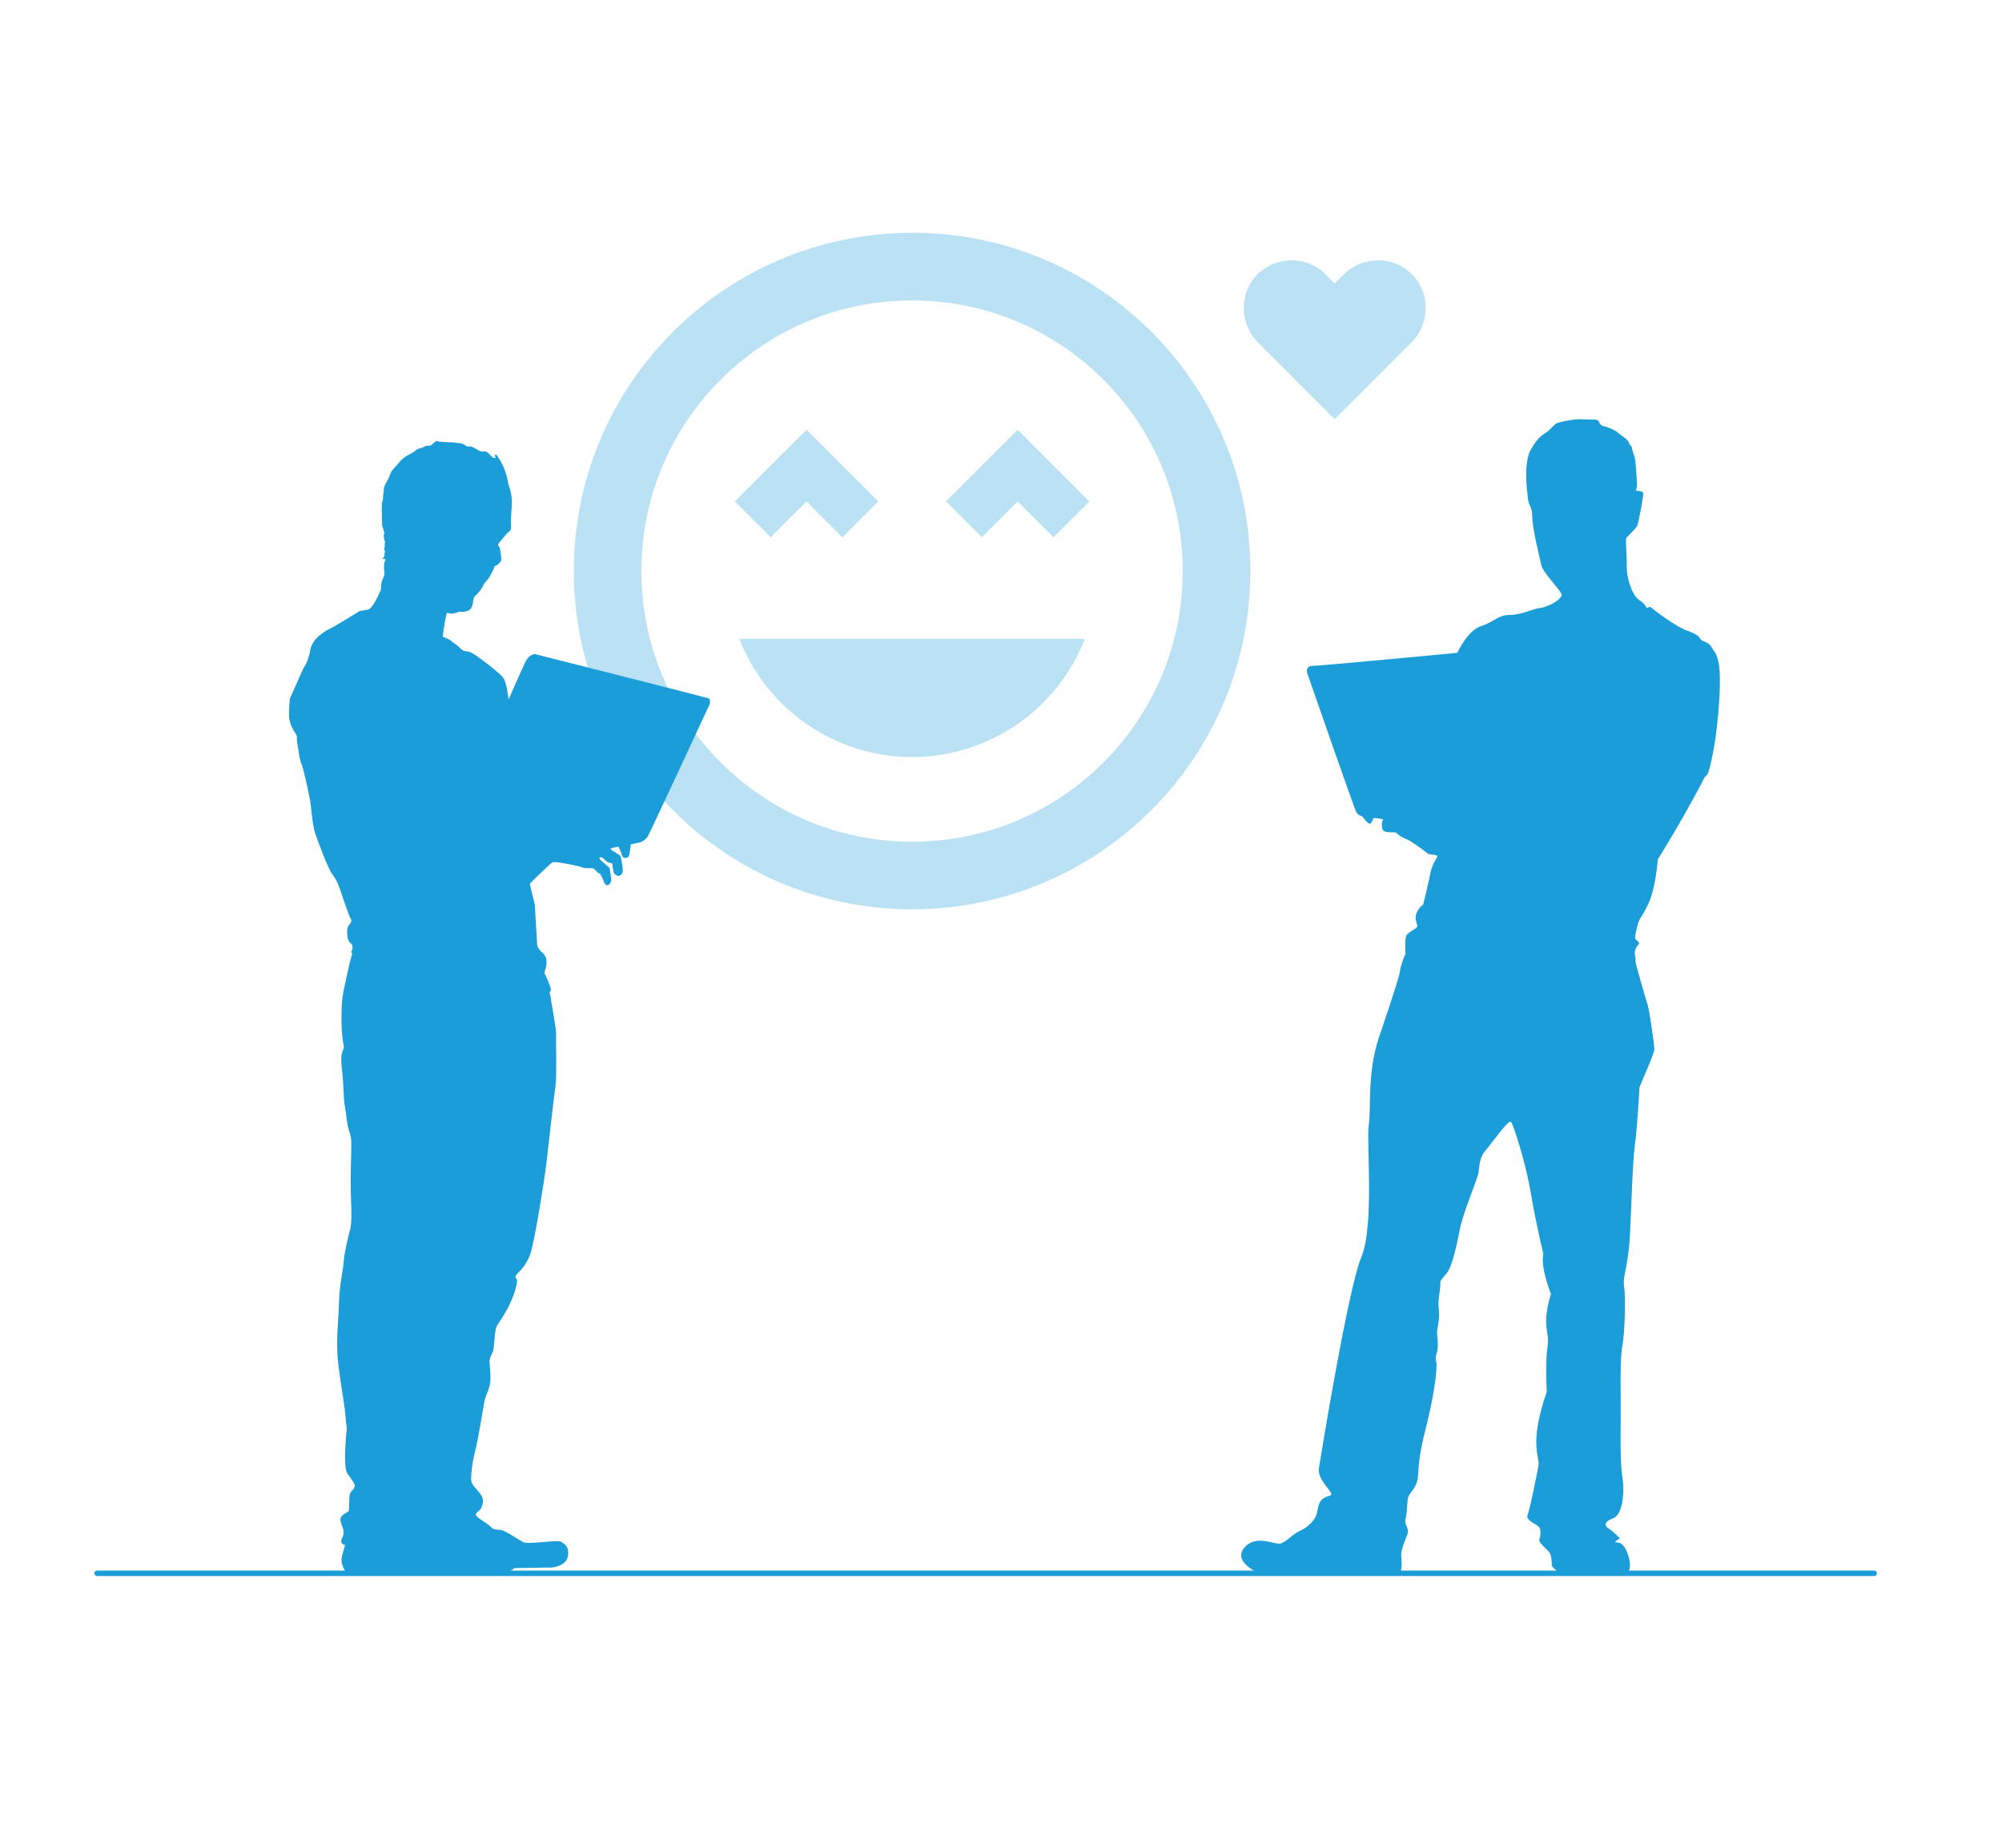<?xml version="1.0" encoding="utf-8"?>
<!-- Generator: Adobe Illustrator 28.0.0, SVG Export Plug-In . SVG Version: 6.00 Build 0)  -->
<svg version="1.1" xmlns="http://www.w3.org/2000/svg" xmlns:xlink="http://www.w3.org/1999/xlink" x="0px" y="0px"
	 viewBox="0 0 368.5 340.16" style="enable-background:new 0 0 368.5 340.16;" xml:space="preserve">
<style type="text/css">
	.st0{display:none;}
	.st1{display:inline;fill:#F1F1F1;}
	.st2{display:inline;fill:#FFFFFF;}
	.st3{display:inline;fill:#E3E2E2;}
	.st4{display:inline;fill:#42A7DE;}
	.st5{display:inline;fill:#2F2F41;}
	.st6{display:inline;fill:#F5B3B6;}
	.st7{display:inline;fill:#CAC9C9;}
	.st8{display:inline;}
	.st9{fill:#D9DBDB;}
	.st10{fill:#FFFFFF;}
	.st11{fill:#575DA6;}
	.st12{fill:#F3A1A5;}
	.st13{fill:#302F43;}
	.st14{display:inline;fill:#403D58;}
	.st15{display:inline;fill:#403D56;}
	.st16{display:inline;fill:#F5B5B7;}
	.st17{display:inline;fill:#CCCBCB;}
	.st18{display:inline;fill:#E6E5E5;}
	.st19{fill:#EFEFEF;}
	.st20{fill:#E3E4E3;}
	.st21{fill:#E6E5E5;}
	.st22{fill:#F1F1F1;}
	.st23{fill:#403D56;}
	.st24{fill:#F5B3B6;}
	.st25{fill:#2F2F41;}
	.st26{fill:#42A7DE;}
	.st27{fill:#CAC9C9;}
	.st28{display:inline;fill:#575DA6;}
	.st29{display:inline;opacity:0.1;enable-background:new    ;}
	.st30{display:inline;fill:#A0616A;}
	.st31{fill:#CCCBCB;}
	.st32{fill:#A0616A;}
	.st33{display:inline;fill:#EB6484;}
	.st34{display:inline;fill:#9E616A;}
	.st35{display:inline;fill:#2D293D;}
	.st36{fill:#BAE2F4;}
	.st37{fill:none;stroke:#1A9DD9;stroke-linecap:round;stroke-linejoin:round;stroke-miterlimit:10;}
	.st38{fill:#99D8F4;}
	.st39{fill:none;stroke:#99D8F4;stroke-width:3;stroke-miterlimit:10;}
	.st40{fill:none;stroke:#1A9DD9;stroke-width:0.914;stroke-linecap:round;stroke-linejoin:round;stroke-miterlimit:10;}
	.st41{fill:#A3D8F0;}
	.st42{fill:#8CCEEC;}
	.st43{fill:none;}
	.st44{fill:#F3D8BF;}
	.st45{fill:#DBE7C6;}
	.st46{fill:#1A9DD9;}
	.st47{fill:#009FE3;}
	.st48{fill:#5FBAE4;}
	.st49{fill:#D1EBF7;}
	.st50{fill:#E8F5FB;}
	.st51{fill:#48B0E1;}
	.st52{fill:none;stroke:#FFFFFF;stroke-width:2;stroke-linecap:round;stroke-linejoin:round;stroke-miterlimit:10;}
	.st53{fill:none;stroke:#8CCEEC;stroke-width:2;stroke-miterlimit:10;}
	.st54{fill:none;stroke:#FFFFFF;stroke-width:3;stroke-miterlimit:10;}
	.st55{fill:none;stroke:#FFFFFF;stroke-miterlimit:10;}
	.st56{fill:none;stroke:#FFFFFF;stroke-width:10;stroke-linecap:round;stroke-linejoin:round;}
	.st57{fill-rule:evenodd;clip-rule:evenodd;fill:#8CCEEC;}
	.st58{fill:#FEFEFE;}
	.st59{fill-rule:evenodd;clip-rule:evenodd;fill:#00B3E8;}
	.st60{fill:#009DF0;}
	.st61{clip-path:url(#SVGID_00000064336730552133955710000012932103267064248754_);}
	.st62{fill:#273942;}
	.st63{fill:#82185A;}
	.st64{fill:#82536F;}
	.st65{fill:#D18F54;}
	.st66{fill:#C38A59;}
	.st67{fill:#431E0F;}
	.st68{fill:#62294B;}
	.st69{fill:#AE7D55;}
	.st70{fill:#AE7C4C;}
	.st71{fill:none;stroke:#3696D3;stroke-width:3.202;stroke-linecap:round;stroke-linejoin:round;}
	.st72{fill:#FCE2CC;}
	.st73{fill:none;stroke:#3696D3;stroke-width:1.053;stroke-linecap:round;stroke-linejoin:round;}
	.st74{fill:#D9E9CF;stroke:#3696D3;stroke-width:1.053;stroke-linecap:round;stroke-linejoin:round;}
	.st75{fill:#46ACE2;}
	.st76{fill:#4FB0E4;}
	.st77{fill:none;stroke:#3696D3;stroke-width:0.632;stroke-linecap:round;stroke-linejoin:round;}
	.st78{fill:#FCE2CC;stroke:#3696D3;stroke-width:1.053;stroke-linecap:round;stroke-linejoin:round;}
	.st79{fill:none;stroke:#009FE3;stroke-miterlimit:10;}
	.st80{fill:#FFFFFF;stroke:#8CCEEC;stroke-width:1.399;stroke-miterlimit:10;}
	.st81{fill:#61BBE5;}
</style>
<g id="Layer_1" class="st0">
</g>
<g id="Layer_2">
	<g transform="translate(55 174)">
		<path class="st36" d="M112.82-131.14c-34.39,0.04-62.24,27.94-62.2,62.33c0.04,34.39,27.94,62.24,62.33,62.2
			c34.36-0.04,62.2-27.9,62.2-62.27c0.04-34.35-27.78-62.23-62.13-62.27C112.96-131.14,112.89-131.14,112.82-131.14z M112.88-19.05
			c-27.51,0-49.82-22.3-49.82-49.82s22.3-49.82,49.82-49.82s49.82,22.3,49.82,49.82c0.01,27.5-22.28,49.81-49.79,49.82
			C112.9-19.05,112.89-19.05,112.88-19.05z M119.11-81.69l6.6,6.6l6.6-6.6l6.6,6.6l6.6-6.6l-13.2-13.2L119.11-81.69z M93.46-81.69
			l6.6,6.6l6.6-6.6l-13.2-13.2l-13.2,13.2l6.6,6.6L93.46-81.69z M112.88-34.62c14.08-0.03,26.71-8.68,31.82-21.79H81.07
			C86.18-43.3,98.8-34.65,112.88-34.62z"/>
	</g>
	<line class="st37" x1="17.87" y1="289.63" x2="344.97" y2="289.63"/>
	<path class="st46" d="M93.55,89.02c0,0-0.29-2.49-1.7-4.59c0,0-1.01-1.73-0.65-0.11c0,0-0.22,0.14-0.65-0.25
		c-0.43-0.4-0.9-1.01-1.34-0.98c-0.43,0.04-0.69,0.07-1.05-0.14c-0.36-0.22-1.19-0.69-1.48-0.76c-0.29-0.07-0.54,0.14-0.83-0.07
		c-0.29-0.22-0.83-0.51-1.05-0.51c-0.22,0-1.44-0.22-1.84-0.18c-0.4,0.04-1.48-0.11-1.95-0.11c-0.47,0-0.47-0.33-1.01,0.07
		c-0.54,0.4-0.43,0.58-0.98,0.65c-0.54,0.07-0.54-0.04-0.98,0.22c-0.43,0.25-1.23,0.29-1.55,0.69c-0.33,0.4-1.95,0.9-2.85,1.99
		c-0.9,1.08-1.48,1.52-1.73,2.17c-0.25,0.65-0.22,0.61-0.51,1.19c-0.29,0.58-0.43,0.69-0.65,1.26c-0.22,0.58-0.04,0.9-0.18,1.37
		c-0.14,0.47,0,1.08-0.14,1.3c-0.14,0.22-0.11,0.25-0.14,0.94c-0.04,0.69-0.04,0.47,0,1.12c0.04,0.65,0,1.44,0.04,2.2
		c0.04,0.76,0.14,0.36,0.25,1.01c0.11,0.65,0.29,0.4,0.11,0.87c-0.18,0.47,0.04,0.54,0.04,0.94c0,0.4,0.18-0.07,0.11,0.58
		c-0.07,0.65,0.04,0.72-0.11,1.08c-0.14,0.36,0.25,0.33,0.11,0.69c-0.14,0.36,0.07,0.54-0.22,0.94c-0.29,0.4,0.04,0.25-0.29,0.4
		c-0.33,0.14,0.83-0.4,0.58,0.14c-0.25,0.54-0.22,1.01-0.22,1.59c0,0.58,0.29,0.83-0.22,1.84c-0.51,1.01-0.14,1.7-0.51,2.35
		c-0.36,0.65-1.3,3.14-2.31,3.32c-1.01,0.18-1.34,0.22-1.45,0.25c-0.11,0.04-4.23,2.64-5.2,3.11c-0.98,0.47-3.5,1.81-3.9,4.12
		c-0.4,2.31-1.08,2.85-1.52,3.87c-0.43,1.01-1.91,4.33-2.13,4.8c-0.22,0.47-0.25,2.75-0.25,3.36c0,0.61,0.18,1.16,0.33,1.63
		c0.14,0.47,0.72,1.45,0.9,1.7c0.18,0.25,0.25,0.54,0.22,0.83c-0.04,0.29,0.11,1.26,0.22,1.81c0.11,0.54,0.25,1.84,0.4,2.2
		c0.14,0.36,0.04,0.47,0.14,0.51c0.11,0.04,0.61,1.99,0.87,3.11c0.25,1.12,0.87,3.9,0.94,4.77c0.07,0.87,0.4,4.05,0.83,5.2
		c0.43,1.16,2.24,6.32,3.18,7.51c0.94,1.19,1.41,2.85,1.88,4.26c0.47,1.41,1.05,3,1.26,3.47c0.22,0.47,0.33,0.54,0.29,0.87
		c-0.04,0.33-0.76,0.79-0.76,1.7c0,0.9-0.04,1.88,0.83,2.49c0,0,0.25,0.4,0.15,0.79c-0.11,0.4-0.25,0.72-0.25,0.72l0.22,0.18
		c0,0-0.36,1.05-1.05,4.3c-0.69,3.25-0.98,4.05-0.94,8.24c0.04,4.19,0.69,4.48,0.33,5.17c-0.36,0.69-0.51,1.59-0.22,3.9
		c0.29,2.31,0.25,5.27,0.51,6.57c0.25,1.3,0.36,3.18,0.76,4.44c0.4,1.26,0.43,1.34,0.43,2.96c0,1.63-0.22,6.43-0.07,9.32
		c0.14,2.89,0.14,4.8-0.14,5.89c-0.29,1.08-1.12,4.44-1.19,5.92c-0.07,1.48-0.79,4.3-0.87,7.55c-0.07,3.25-0.65,7.3-0.11,11.56
		c0.54,4.26,1.26,8.09,1.3,9.28c0.04,1.19,0.33,2.24,0.22,2.78c-0.11,0.54-0.29,3.43-0.29,4.41s0,2.64,0.33,3.29
		c0.33,0.65,1.52,1.91,1.44,2.49c-0.07,0.58-0.58,0.83-0.83,1.3c-0.25,0.47-0.18,3-0.25,3.25c-0.07,0.25-1.55,0.72-1.55,1.55
		c0,0.83,0.47,1.26,0.58,2.24c0.11,0.98-0.65,1.48-0.36,2.1c0.29,0.61,0.72,0.07,0.58,0.65c-0.14,0.58-0.79,2.2-0.54,3.11
		c0.25,0.9,0.54,1.52,1.08,1.73c0.54,0.22,29.15,0,29.15,0s1.26-0.47,1.52-0.83l6.97-0.11c0,0,2.6-0.25,2.89-2.06
		c0.29-1.81-0.58-2.24-1.26-2.67c-0.69-0.43-5.82,0.54-6.9,0.07c-1.08-0.47-3.32-2.24-4.44-2.28c-1.12-0.04-1.16-0.14-1.88-0.79
		c-0.72-0.65-2.49-1.52-2.46-2.02c0.04-0.51,0.83-0.65,1.01-1.26c0.18-0.61,0.8-1.45-0.47-2.89c-1.26-1.44-1.41-1.73-1.41-2.46
		c0-0.72,0.14-2.75,0.72-4.98c0.58-2.24,1.44-7.66,1.66-8.92c0.22-1.26,0.65-1.84,1.01-3.11c0.36-1.26,0.04-3.83,0-4.41
		c-0.04-0.58,0.22-1.19,0.58-1.88c0.36-0.69,0.29-3.83,0.72-4.7c0.43-0.87,1.59-2.24,2.6-4.51c1.01-2.28,1.23-3.83,1.16-4.05
		c-0.07-0.22-0.47-0.47-0.18-0.9c0.29-0.43,1.99-1.66,2.75-4.3c0.76-2.64,2.42-12.79,2.82-16.22c0.4-3.43,1.45-12.79,1.7-14.38
		c0.25-1.59,0.04-8.89,0.11-9.46c0.07-0.58-0.47-3.29-0.58-4.19c-0.11-0.9-0.29-1.37-0.36-2.13c-0.07-0.76-0.18-0.98-0.25-1.23
		c-0.07-0.25,0.25-0.4,0.22-0.76c-0.04-0.36-0.83-2.28-0.97-2.53c-0.14-0.25-0.33-0.29-0.11-0.9c0.22-0.61,0.69-2.31-0.47-3.25
		c-1.16-0.94-1.01-1.84-1.01-2.13c0-0.29-0.36-5.49-0.36-6.32c0-0.83-1.08-4.08-0.9-4.3c0.18-0.22,3.65-3.65,4.12-3.9
		c0.47-0.25,5.06,0.72,5.49,0.94c0.43,0.22,1.23,0.11,1.73,0.14c0.51,0.04,0.54,0.29,0.98,0.69c0.43,0.4,0.54,0.22,0.69,0.54
		c0.14,0.33,0.47,0.9,0.61,1.34s0.47,0.69,0.79,0.51s0.58-0.61,0.51-1.16c-0.07-0.54-0.25-1.91-0.36-2.02
		c-0.11-0.11-1.59-1.34-1.7-1.52c-0.11-0.18-0.14-0.43,0.11-0.4c0.25,0.04,0.43,0.11,0.72,0.43c0.29,0.33,0.69,0.54,0.98,0.61
		c0.29,0.07,0.47,0.04,0.47,0.25c0,0.22,0.14,1.52,0.43,1.81c0.29,0.29,0.72,0.51,1.12,0.18c0.4-0.33,0.4-0.94,0.33-1.41
		c-0.07-0.47-0.22-2.06-0.54-2.24c-0.33-0.18-0.87-0.58-1.08-0.69c-0.22-0.11-0.61-0.36-0.58-0.51c0.04-0.14,1.44-0.36,1.44-0.36
		s0.51,0.98,0.65,1.59c0.14,0.61,1.01,0.61,1.23,0.18c0.22-0.43,0.4-2.2,0.4-2.2l1.88-0.43c0,0,0.83-0.36,1.26-1.08
		c0.43-0.72,11.31-24.17,11.31-24.17s0.43-1.01-0.22-1.23c-0.65-0.22-31.75-8.09-31.75-8.09s-1.08-0.25-1.92,1.48
		c-0.83,1.73-3.07,6.86-3.07,6.86s-0.29-2.96-0.94-3.94c-0.65-0.98-4.77-4.05-5.31-4.33c-0.54-0.29-0.58-0.47-1.3-0.58
		c-0.72-0.11-0.72-0.04-1.34-0.58c-0.61-0.54-0.51-0.54-1.12-0.94c-0.61-0.4-0.61-0.58-1.08-0.76c-0.47-0.18-0.83-0.4-0.98-0.4
		c-0.14,0,0.43-3.26,0.62-4.1c0.01-0.05,0.02-0.1,0.03-0.13c0.14-0.54,0.4,0.14,1.37-0.11c0.98-0.25,0.9-0.33,1.23-0.29
		c0.33,0.04,1.59,0.07,2.02-0.83c0.43-0.9,0.18-1.7,0.65-2.1c0.47-0.4,1.23-1.26,1.41-1.77c0.18-0.51,0.54-0.79,0.9-1.23
		c0.36-0.43,1.23-2.09,1.26-2.46c0,0,0.61-0.07,1.19-0.98c0.14-0.47-0.14-2.13-0.25-2.42c-0.11-0.29-0.4-0.43-0.22-0.72
		c0.18-0.29,0.79-0.98,1.16-1.44c0.36-0.47,0.83-0.83,0.98-0.98c0.14-0.14,0.22-0.36,0.18-0.79c-0.04-0.43,0-2.24,0.11-3.43
		C94.24,92.31,94.31,91.12,93.55,89.02z"/>
	<path class="st46" d="M240.59,123.84c0,0-0.34-1.26,1.03-1.26c1.37,0,26.63-2.4,26.63-2.4s1.83-4.11,4.34-4.91
		c2.51-0.8,3.09-2.06,5.26-2.06c2.17,0,4.34-1.14,5.49-1.26c1.14-0.11,3.54-1.14,4.11-2.29c0,0,0.1-0.29-0.53-1.09
		c-0.63-0.8-2.93-3.44-3.16-4.36c-0.23-0.92-1.72-7-1.72-9.01c0-2.01-0.63-1.89-0.8-3.44c-0.17-1.55-0.86-6.6,0.57-9.07
		c1.43-2.47,2.35-2.75,2.98-3.21c0.63-0.46,1.32-1.43,1.84-1.61c0.52-0.17,2.93-0.75,4.25-0.69s2.98,0,3.21,0.17
		c0.23,0.17,0.4,0.98,1.03,1.09c0.63,0.11,2.01,0.63,2.75,1.26c0.75,0.63,1.84,1.26,1.95,1.78c0.11,0.52,0.46,0.34,0.57,1.03
		c0.11,0.69,0.57,1.55,0.63,2.47c0.06,0.92,0.34,3.62,0.29,4.48c-0.06,0.86-0.4,0.75-0.06,0.86c0.34,0.11,1.15,0,1.21,0.52
		c0.06,0.52-0.8,4.94-1.03,5.74c-0.23,0.8-2.01,2.18-2.12,2.58c-0.11,0.4,0.17,3.56,0.11,5.16c-0.06,1.61,0.86,5.22,2.3,6.14
		c1.43,0.92,1.15,1.43,1.43,1.43c0.29,0,0.46-0.34,0.75-0.06c0.29,0.29,4.48,3.5,6.6,4.25c2.12,0.75,2.3,1.21,2.52,1.61
		c0.23,0.4,1.43,0.4,2.01,1.43c0.57,1.03,1.26,1.32,1.49,4.42c0.23,3.1-0.29,9.35-0.86,12.97c-0.57,3.62-1.15,5.68-1.38,6.03
		c-0.23,0.34-0.34,0.23-0.52,0.57c-0.17,0.34-3.62,7.06-8.61,15.09c0,0-0.4,5.16-1.61,7.86c-1.21,2.7-1.72,2.87-2.01,3.84
		c-0.29,0.98-0.75,2.81-0.46,3.04c0.29,0.23,0.92,0.63,0.46,1.03c-0.46,0.4-0.75,1.32-0.57,1.95c0.17,0.63,0.06,0.69,0.06,1.03
		c0,0.34,1.84,6.77,2.24,7.98c0.4,1.21,1.21,7.4,1.26,8.15c0.06,0.75-2.52,6.37-2.75,7.12c0,0-0.38,7.21-0.84,10.58
		c-0.46,3.37-0.61,10.86-0.92,16.68c-0.31,5.82-1.38,7.5-1.07,9.33c0.31,1.84,0.15,8.42-0.31,10.86c-0.46,2.45-0.31,7.96-0.31,11.94
		c0,3.98-0.15,9.64,0.31,12.4c0.46,2.75,0,6.89-1.68,7.5c-1.68,0.61-1.68,1.38-0.92,1.84c0.77,0.46,2.14,1.84,2.14,1.84
		s-1.22,0.77-0.77,0.77c0.46,0,1.38-0.07,2.14,1.92c0.77,1.99,0.61,3.75-0.46,3.75c-1.07,0-11.78,0-11.78,0s-1.68-0.92-1.68-1.53
		c0-0.61,0-1.91-0.61-2.53c-0.61-0.61-1.84-1.65-1.68-2.1c0.15-0.46,0.31-1.05,0.15-1.97c-0.15-0.92-2.75-1.37-2.3-2.59
		c0.46-1.22,1.68-7.34,1.99-9.02s-1.84-3.98,1.53-13.62c0,0-0.31-5.35,0.15-8.42c0.46-3.06-1.22-3.21,0.61-9.64
		c0,0-1.99-5.05-1.38-7.35c0,0-1.38-5.66-2.3-11.17c-0.92-5.51-3.21-12.7-3.67-13.16c-0.46-0.46-3.67,4.13-4.74,5.36
		c-1.07,1.22-1.07,2.91-1.22,3.98c-0.15,1.07-2.75,7.19-3.37,10.1c-0.61,2.91-1.38,7.19-2.6,8.57c-1.22,1.38-1.07,1.38-1.07,2.14
		s-0.46,2.75-0.31,3.98c0.15,1.22,0.15,1.99-0.15,3.52c-0.31,1.53,0,1.53,0,3.37s-0.61,1.99-0.31,3.06
		c0.31,1.07-0.31,6.12-1.99,12.7c-1.68,6.58-1.07,7.96-1.53,9.49s-1.53,2.14-1.68,3.06c-0.15,0.92-0.15,2.45-0.31,3.21
		c-0.15,0.77,0,0-0.15,0.77c-0.15,0.77,0.61,1.53,0.46,2.3c-0.15,0.77-1.38,3.06-1.22,4.44c0.15,1.38,0.15,3.06-0.61,3.06
		c-0.76,0-25.56,0-25.56,0s-4.9-2.07-2.75-4.67c2.14-2.6,5.66-0.5,6.73-0.81c1.07-0.31,2.14-1.7,3.52-2.32
		c1.38-0.61,2.45-1.69,2.91-2.61c0.46-0.92,0.31-2.45,1.22-3.22s1.53-0.46,1.68-0.92c0.15-0.46-2.6-2.76-2.3-4.74
		c0.31-1.99,5.36-33.05,7.8-38.87c2.45-5.82,0.92-21.27,1.38-24.33s-0.31-9.49,1.84-16.07c0,0,3.67-10.69,3.84-11.96
		c0.17-1.26,0.86-3.16,1.03-3.33c0.17-0.17-0.23-2.98,0.29-3.67c0.52-0.69,1.89-1.15,1.95-1.61c0.06-0.46-1.26-2.07,1.09-4.02
		c0,0,0.98-4.07,1.32-5.8c0.34-1.72,1.21-2.7,1.26-3.04c0.06-0.34-1.49-0.23-1.84-0.57c-0.34-0.34-2.58-1.89-3.04-2.18
		c-0.46-0.29-1.43-0.63-1.95-0.98c-0.52-0.34-0.69-0.69-1.09-0.69c-0.4,0-1.84,0.11-2.12-0.46c-0.29-0.57-0.17-1.66,0.06-1.84
		c0.23-0.17-1.78-0.34-1.78-0.34s-0.34,1.26-0.8,1.03c-0.46-0.23-1.09-1.09-1.21-1.26c-0.11-0.17-0.69-0.06-1.15-0.86
		C249.21,148.69,240.59,123.84,240.59,123.84z"/>
	<path class="st36" d="M259.88,50.47c-3.4-3.4-9-3.4-12.5,0l0,0l-1.7,1.7l-1.7-1.7c-3.4-3.4-9-3.4-12.5,0c-3.4,3.4-3.4,9,0,12.5
		l1.7,1.7l12.5,12.5l12.5-12.5l1.7-1.7C263.28,59.47,263.28,53.87,259.88,50.47L259.88,50.47L259.88,50.47z"/>
</g>
<g id="filer">
</g>
</svg>
